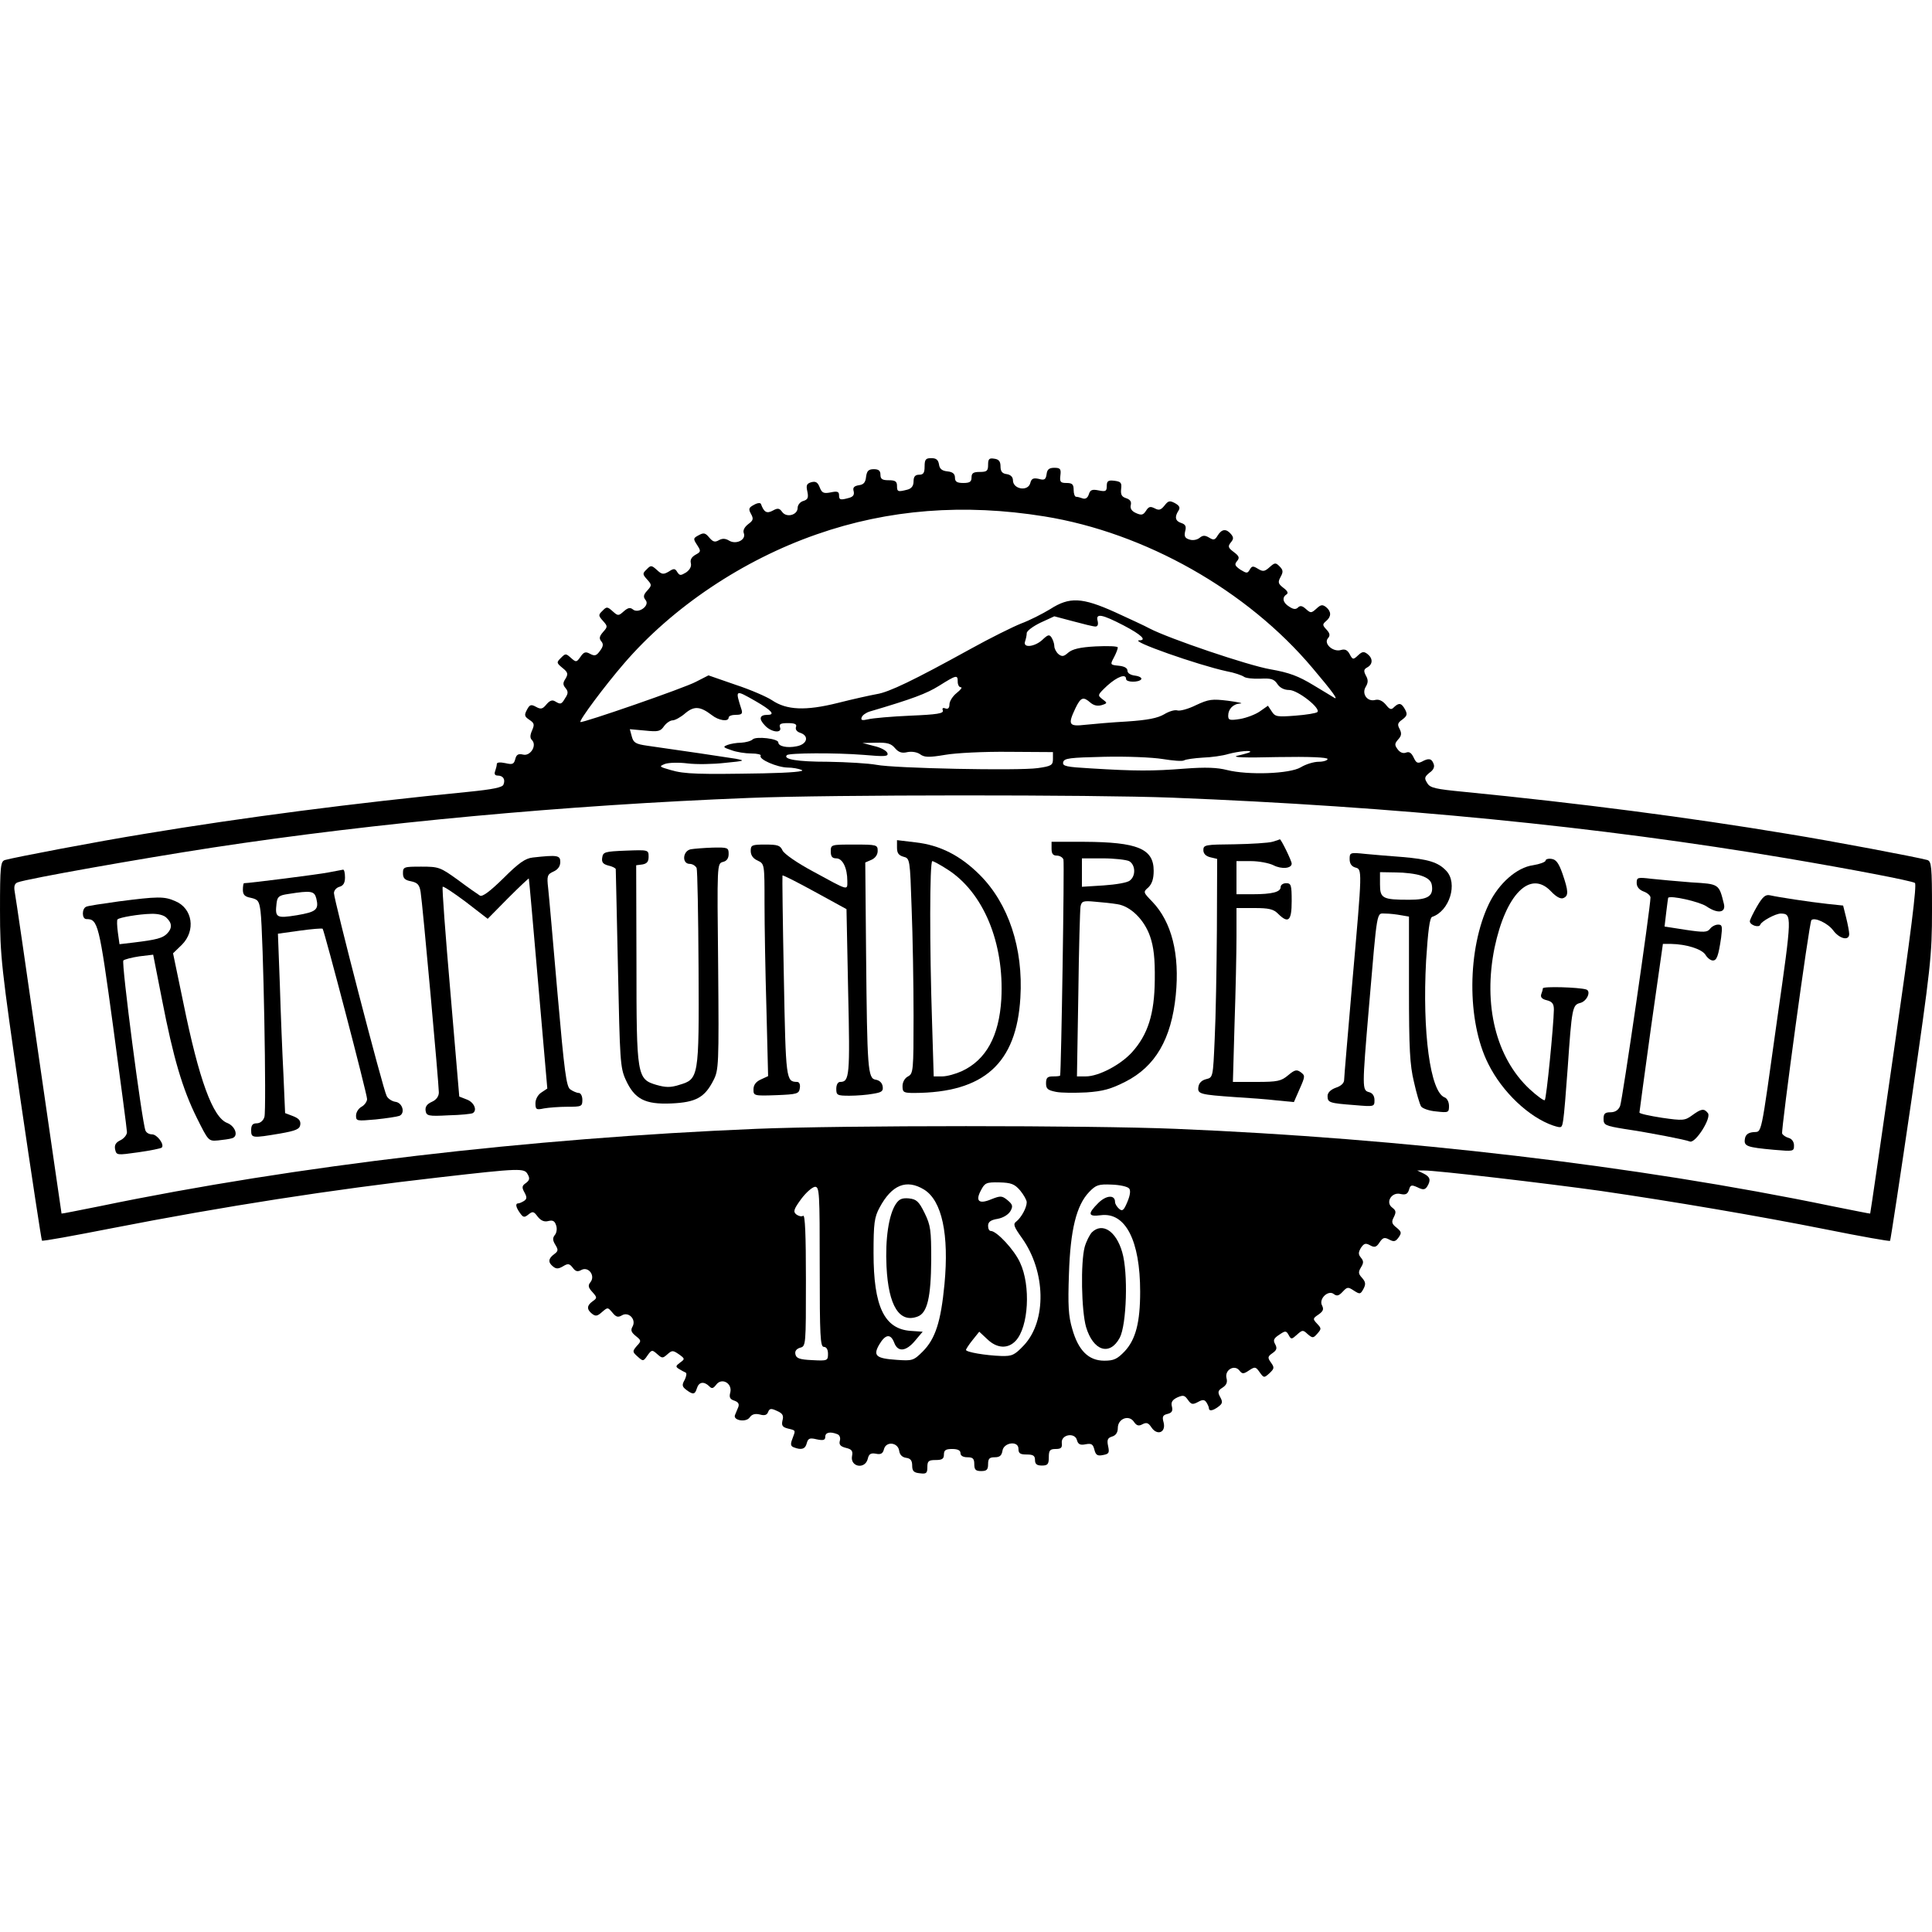 <?xml version="1.0" standalone="no"?>
<!DOCTYPE svg PUBLIC "-//W3C//DTD SVG 20010904//EN"
 "http://www.w3.org/TR/2001/REC-SVG-20010904/DTD/svg10.dtd">
<svg version="1.0" xmlns="http://www.w3.org/2000/svg"
 width="700pt" height="700pt" viewBox="0 0 700 700"
 preserveAspectRatio="xMidYMid meet">
<g transform="translate(0,700) scale(0.1,-0.1)"
fill="#000000" stroke="none">
<path d="M3350 5310 c0 -23 -4 -30 -20 -30 -14 0 -20 -7 -20 -24 0 -16 -7 -26
-22 -30 -35 -9 -38 -8 -38 14 0 16 -7 20 -30 20 -23 0 -30 4 -30 20 0 15 -7
20 -24 20 -19 0 -25 -6 -28 -27 -2 -21 -9 -29 -26 -31 -18 -3 -23 -9 -19 -22
3 -13 -2 -20 -17 -24 -32 -9 -36 -7 -36 10 0 13 -7 15 -30 10 -26 -5 -32 -2
-40 18 -7 18 -14 23 -30 19 -17 -5 -20 -11 -15 -33 5 -23 2 -30 -14 -35 -12
-3 -21 -15 -21 -25 0 -26 -40 -37 -56 -15 -10 14 -16 15 -34 5 -22 -12 -32 -6
-43 24 -2 5 -13 4 -25 -3 -19 -10 -21 -15 -11 -33 10 -18 8 -24 -10 -37 -14
-11 -20 -23 -16 -33 9 -24 -28 -42 -53 -27 -13 8 -24 9 -37 2 -15 -9 -22 -6
-35 9 -14 17 -20 19 -38 9 -21 -11 -21 -13 -6 -36 14 -22 14 -24 -6 -35 -14
-8 -20 -18 -17 -30 3 -12 -3 -24 -17 -34 -20 -12 -23 -12 -32 1 -8 14 -13 14
-31 2 -19 -11 -25 -11 -43 6 -19 17 -22 18 -37 2 -16 -15 -15 -18 2 -37 17
-19 17 -21 0 -40 -14 -15 -15 -23 -6 -34 17 -20 -26 -51 -46 -34 -10 8 -18 6
-33 -7 -19 -17 -21 -17 -40 0 -19 17 -22 18 -37 2 -16 -15 -15 -18 2 -37 17
-19 17 -21 0 -40 -13 -15 -15 -23 -7 -33 9 -10 8 -19 -4 -35 -13 -18 -19 -20
-36 -11 -16 9 -23 7 -35 -11 -14 -20 -16 -20 -34 -4 -19 17 -20 17 -37 0 -16
-16 -16 -18 6 -36 20 -16 21 -22 11 -39 -10 -15 -10 -22 0 -34 10 -12 10 -20
-1 -36 -14 -24 -17 -24 -37 -12 -10 6 -19 3 -31 -11 -14 -17 -20 -19 -38 -9
-18 10 -23 8 -33 -11 -10 -19 -9 -24 9 -36 18 -12 19 -17 10 -38 -8 -18 -8
-28 -1 -35 20 -20 -6 -60 -32 -53 -17 4 -24 0 -28 -16 -5 -19 -10 -21 -36 -15
-19 4 -31 3 -31 -3 0 -6 -3 -17 -6 -26 -4 -10 -1 -16 9 -16 20 0 29 -14 21
-33 -4 -10 -38 -17 -127 -26 -418 -41 -817 -93 -1172 -152 -173 -28 -471 -85
-507 -95 -16 -5 -18 -22 -18 -182 0 -167 5 -206 74 -685 41 -280 76 -510 78
-512 2 -3 116 18 254 45 404 79 796 140 1184 184 297 34 310 34 322 11 8 -14
7 -21 -6 -31 -15 -10 -16 -16 -6 -34 10 -18 9 -24 -1 -31 -8 -5 -17 -9 -21 -9
-12 0 -9 -14 6 -35 12 -17 16 -17 31 -5 15 12 19 11 33 -8 12 -15 24 -20 39
-16 16 4 23 0 28 -16 4 -11 2 -27 -5 -35 -8 -10 -8 -19 2 -35 11 -18 11 -23
-4 -34 -22 -16 -23 -30 -4 -45 11 -9 19 -9 36 1 18 11 23 10 35 -5 10 -14 18
-16 32 -8 26 13 51 -22 32 -45 -9 -11 -8 -19 7 -35 18 -20 18 -22 1 -34 -21
-15 -22 -29 -2 -45 13 -10 19 -9 36 6 21 18 21 18 38 -2 13 -16 20 -18 34 -10
24 15 53 -14 39 -40 -8 -14 -5 -21 12 -35 20 -16 20 -18 3 -36 -16 -19 -16
-21 3 -38 20 -18 21 -18 36 4 15 21 17 21 35 5 18 -16 20 -16 37 -1 17 15 20
15 42 0 22 -16 22 -17 4 -30 -16 -12 -17 -15 -4 -23 8 -5 19 -11 24 -13 5 -2
3 -13 -3 -26 -11 -19 -10 -25 6 -37 24 -18 31 -17 38 6 7 23 25 26 44 8 10
-11 15 -9 26 5 20 27 59 5 51 -28 -5 -18 -1 -25 15 -30 14 -5 18 -12 14 -23
-4 -10 -9 -22 -12 -29 -8 -19 39 -28 53 -9 8 12 20 15 37 11 17 -5 26 -2 30 9
5 13 11 14 32 4 21 -9 25 -17 20 -35 -4 -18 0 -24 20 -29 29 -7 28 -5 16 -37
-8 -20 -6 -27 5 -31 28 -11 42 -6 47 15 5 18 11 20 36 14 24 -5 31 -3 31 9 0
16 17 20 43 10 9 -3 13 -13 10 -24 -4 -14 2 -21 22 -26 21 -5 26 -11 22 -30
-7 -39 47 -49 57 -10 4 18 11 22 29 19 18 -4 26 0 30 17 8 29 51 24 55 -7 2
-14 11 -23 25 -25 16 -2 22 -10 22 -28 0 -20 6 -26 28 -28 23 -3 27 0 27 22 0
22 4 26 30 26 23 0 30 4 30 20 0 16 7 20 30 20 20 0 30 -5 30 -15 0 -9 9 -15
25 -15 20 0 25 -5 25 -25 0 -20 5 -25 25 -25 20 0 25 5 25 25 0 20 5 25 24 25
18 0 25 6 28 23 4 31 58 38 58 8 0 -17 6 -21 30 -21 23 0 30 -4 30 -20 0 -15
7 -20 25 -20 21 0 25 5 25 30 0 25 4 30 25 30 20 0 24 5 22 22 -3 31 48 39 55
10 4 -15 12 -19 31 -15 21 4 27 1 32 -19 5 -20 11 -24 31 -20 22 4 24 8 19 32
-5 23 -2 30 14 35 14 4 21 15 21 31 0 34 40 49 58 23 10 -15 18 -17 32 -9 14
7 21 5 32 -12 21 -31 53 -18 44 18 -6 21 -3 27 14 31 16 4 20 11 16 27 -4 15
1 24 20 33 21 9 26 8 38 -9 12 -17 17 -18 36 -8 18 10 24 9 31 -1 5 -8 9 -17
9 -21 0 -12 14 -10 34 5 15 11 17 17 7 35 -10 18 -8 24 8 34 14 9 19 19 15 34
-8 30 28 51 46 29 11 -14 15 -14 36 0 21 14 24 13 38 -7 15 -21 16 -21 35 -4
18 17 19 21 6 39 -13 18 -12 22 5 34 16 11 18 18 10 33 -8 14 -5 21 15 34 22
15 25 15 34 -1 9 -17 11 -16 30 1 20 18 22 18 39 2 18 -15 20 -15 35 2 15 17
15 19 -1 36 -16 17 -16 19 5 33 17 12 20 19 13 33 -13 24 23 58 43 41 11 -8
18 -6 32 9 16 17 19 18 40 4 22 -14 24 -14 35 6 9 17 8 25 -5 40 -14 15 -14
21 -4 38 10 16 10 23 0 35 -10 12 -10 19 0 36 11 16 17 18 33 9 16 -9 23 -7
34 10 12 18 18 20 35 11 17 -9 23 -8 34 7 12 17 11 21 -7 36 -18 14 -19 21
-10 38 9 18 8 24 -5 34 -27 19 -3 58 29 50 18 -4 26 -1 31 15 5 18 9 19 31 9
20 -10 27 -9 35 3 14 23 11 35 -13 47 l-23 11 25 0 c38 1 440 -46 640 -74 261
-38 568 -90 819 -140 124 -25 227 -43 229 -41 2 3 37 233 78 513 69 479 74
518 74 685 0 160 -2 177 -17 182 -37 10 -335 67 -508 95 -354 59 -754 111
-1171 152 -103 10 -123 14 -133 32 -11 17 -10 22 8 37 15 10 20 22 15 33 -7
19 -18 21 -43 7 -15 -7 -20 -4 -29 15 -8 17 -16 23 -28 18 -11 -4 -22 1 -30
12 -12 16 -11 21 2 36 12 13 13 22 5 38 -9 16 -7 22 10 34 17 13 19 19 10 36
-13 24 -22 26 -40 9 -10 -11 -16 -9 -30 9 -12 14 -25 20 -38 17 -29 -8 -50 22
-35 47 9 15 10 25 1 41 -9 17 -8 23 5 30 20 11 21 32 1 48 -13 10 -19 10 -34
-4 -18 -17 -20 -17 -31 4 -8 15 -17 19 -31 15 -28 -9 -64 22 -48 42 9 10 8 18
-5 32 -15 16 -15 19 -1 31 19 16 19 34 0 50 -13 10 -19 10 -35 -5 -19 -17 -21
-17 -38 -2 -13 12 -21 14 -29 6 -8 -8 -17 -7 -32 3 -23 14 -27 33 -10 44 8 5
4 13 -11 24 -19 15 -21 20 -10 40 10 18 9 25 -4 38 -14 14 -17 14 -36 -3 -18
-16 -24 -17 -42 -6 -18 11 -22 11 -30 -3 -8 -14 -11 -14 -34 0 -20 14 -22 19
-12 31 10 12 8 18 -12 33 -20 15 -22 20 -11 34 11 13 11 19 1 31 -17 20 -33
19 -48 -5 -10 -17 -15 -18 -31 -8 -15 9 -23 9 -35 -1 -9 -7 -24 -10 -36 -6
-17 5 -20 12 -16 30 5 18 1 25 -14 30 -22 7 -25 22 -10 45 7 11 3 18 -13 27
-19 10 -24 9 -38 -9 -13 -16 -20 -18 -35 -10 -16 8 -22 7 -32 -9 -10 -15 -16
-17 -36 -8 -16 7 -22 17 -19 29 3 12 -2 20 -17 25 -16 5 -20 13 -18 33 3 23
-1 27 -24 30 -23 3 -28 -1 -28 -19 0 -19 -4 -21 -29 -16 -24 5 -31 2 -36 -14
-4 -13 -12 -18 -22 -15 -8 3 -19 6 -24 6 -5 0 -9 11 -9 25 0 20 -5 25 -26 25
-22 0 -25 4 -22 28 3 23 -1 27 -22 27 -19 0 -26 -6 -28 -23 -3 -20 -8 -23 -29
-17 -19 4 -26 1 -30 -15 -8 -32 -63 -23 -63 10 0 12 -9 20 -22 22 -17 2 -23
10 -23 28 0 18 -6 26 -23 28 -18 3 -22 -1 -22 -22 0 -22 -4 -26 -30 -26 -23 0
-30 -4 -30 -20 0 -16 -7 -20 -30 -20 -23 0 -30 5 -30 19 0 14 -8 21 -27 23
-20 2 -29 9 -31 26 -3 16 -10 22 -28 22 -20 0 -24 -5 -24 -30z m434 -181 c365
-59 735 -268 972 -550 72 -85 95 -117 78 -107 -5 3 -39 24 -76 46 -53 32 -86
45 -155 57 -81 14 -367 111 -438 148 -16 9 -73 35 -125 59 -120 54 -165 56
-235 11 -28 -17 -75 -41 -105 -52 -30 -12 -113 -53 -185 -93 -205 -113 -294
-156 -339 -163 -22 -4 -86 -18 -141 -32 -116 -29 -185 -26 -238 10 -18 12 -77
38 -132 56 l-98 34 -45 -23 c-40 -22 -413 -151 -419 -146 -6 5 88 131 157 211
177 206 432 376 699 469 260 91 534 112 825 65z m185 -399 c8 0 11 7 8 20 -8
29 15 25 94 -16 65 -34 85 -54 57 -54 -40 -1 214 -90 316 -112 28 -5 56 -15
63 -20 6 -5 33 -8 59 -7 39 2 50 -1 62 -19 9 -14 25 -22 43 -22 31 0 116 -67
102 -80 -4 -4 -40 -10 -80 -13 -65 -5 -73 -4 -85 15 l-14 21 -30 -21 c-16 -11
-48 -23 -71 -27 -38 -6 -43 -4 -43 12 0 24 18 43 44 44 12 1 -8 5 -44 10 -58
7 -70 6 -117 -16 -28 -14 -59 -22 -67 -19 -9 3 -30 -3 -48 -14 -24 -14 -60
-21 -133 -26 -55 -3 -124 -9 -152 -12 -61 -7 -65 0 -36 61 19 39 28 42 54 19
12 -10 25 -13 40 -9 22 7 22 8 3 22 -18 14 -18 15 18 49 37 33 68 44 68 24 0
-13 47 -13 55 -1 3 5 -7 11 -22 13 -17 2 -28 9 -28 18 0 10 -12 16 -32 18 -31
3 -31 4 -17 30 8 15 14 31 14 36 0 5 -36 6 -80 4 -58 -3 -85 -10 -100 -23 -16
-14 -22 -15 -35 -5 -8 7 -15 20 -15 29 0 9 -5 23 -10 31 -8 12 -13 11 -33 -8
-28 -26 -72 -31 -63 -6 3 9 6 22 6 30 0 8 23 25 50 38 l50 23 68 -18 c37 -10
73 -19 81 -19z m-499 -200 c0 -11 5 -20 11 -20 7 0 0 -9 -15 -21 -14 -11 -26
-30 -26 -41 0 -13 -5 -18 -14 -15 -10 4 -13 1 -10 -7 4 -11 -21 -15 -118 -19
-68 -3 -136 -9 -152 -13 -22 -5 -28 -4 -24 7 3 8 16 17 29 21 156 46 206 65
251 93 64 40 68 41 68 15z m-733 -70 c59 -34 73 -50 44 -50 -29 0 -33 -14 -10
-38 23 -26 64 -30 55 -7 -4 12 3 15 29 15 25 0 33 -4 29 -14 -3 -9 3 -17 15
-21 34 -11 26 -42 -13 -49 -34 -7 -66 0 -66 14 0 14 -81 23 -93 11 -6 -6 -25
-11 -42 -12 -16 0 -39 -4 -49 -8 -18 -7 -16 -9 14 -19 18 -7 51 -12 72 -12 22
0 37 -4 34 -8 -8 -13 59 -42 97 -43 18 0 41 -4 52 -9 13 -5 -39 -10 -140 -12
-231 -4 -285 -3 -335 12 -42 12 -43 13 -21 22 14 5 50 6 82 2 32 -4 93 -3 136
2 72 7 75 8 38 15 -37 6 -205 31 -319 47 -43 6 -51 11 -57 34 l-7 26 55 -5
c48 -5 56 -3 69 16 8 11 22 21 31 21 8 0 29 11 45 25 33 28 55 26 97 -6 25
-20 61 -25 61 -9 0 6 12 10 26 10 21 0 25 4 21 18 -24 75 -24 74 50 32z m506
-171 c13 -15 25 -19 45 -14 16 3 35 0 46 -8 15 -11 31 -12 90 -2 39 7 143 12
231 11 l160 -1 0 -25 c0 -22 -5 -26 -55 -33 -70 -10 -519 -1 -585 12 -27 5
-106 10 -175 11 -111 0 -164 9 -149 24 8 8 176 9 277 1 80 -7 92 -6 87 7 -4 9
-25 20 -48 25 l-42 11 50 1 c40 1 54 -3 68 -20z m1286 -14 c-3 -2 -23 -8 -45
-13 -25 -6 25 -8 144 -5 117 2 182 -1 182 -7 0 -5 -15 -10 -32 -10 -18 0 -47
-9 -65 -20 -40 -24 -191 -29 -267 -10 -35 9 -77 11 -155 5 -114 -9 -178 -9
-339 1 -88 5 -103 8 -100 22 3 15 23 17 148 20 81 2 175 -2 212 -8 37 -6 72
-9 78 -5 7 4 37 8 68 10 31 1 73 7 92 13 37 10 87 15 79 7z m-284 -165 c810
-32 1543 -104 2230 -220 236 -40 450 -81 463 -89 8 -4 -15 -185 -75 -601 -47
-327 -86 -596 -87 -597 0 -1 -63 12 -139 27 -709 147 -1555 246 -2377 280
-316 13 -1204 13 -1520 0 -822 -34 -1668 -133 -2377 -280 -76 -15 -139 -28
-140 -27 0 1 -38 259 -83 572 -45 314 -84 582 -87 596 -3 18 0 28 11 32 33 13
446 86 706 126 590 90 1281 154 1945 180 295 12 1242 12 1530 1z m-549 -1423
c13 -16 24 -35 24 -43 0 -20 -20 -56 -38 -70 -12 -9 -9 -18 21 -60 86 -121 90
-299 7 -388 -34 -36 -43 -40 -82 -39 -58 2 -128 14 -128 22 0 3 11 20 24 36
l24 30 29 -27 c35 -34 75 -36 103 -6 47 50 55 200 16 283 -21 47 -85 115 -106
115 -6 0 -10 8 -10 19 0 14 10 21 35 25 21 4 39 16 46 28 10 18 8 24 -11 40
-20 16 -25 16 -58 3 -45 -19 -59 -7 -38 32 14 27 19 30 66 29 44 -1 56 -6 76
-29z m-348 3 c65 -40 91 -163 74 -343 -13 -136 -33 -198 -79 -244 -33 -33 -38
-34 -94 -30 -75 5 -87 15 -63 56 22 37 41 40 54 6 13 -35 43 -32 76 8 l27 32
-44 3 c-95 7 -134 88 -134 282 0 108 3 130 22 165 44 82 97 104 161 65z m743
4 c6 -7 4 -24 -6 -48 -13 -31 -18 -36 -30 -26 -8 7 -15 18 -15 25 0 27 -32 25
-61 -4 -39 -39 -37 -50 9 -44 90 12 143 -92 143 -277 0 -111 -16 -173 -56
-216 -27 -28 -39 -34 -74 -34 -57 0 -94 37 -116 115 -14 47 -16 86 -12 199 5
160 27 249 73 297 25 26 34 29 82 27 29 -1 57 -7 63 -14z m-1121 -284 c0 -251
2 -290 15 -290 9 0 15 -9 15 -25 0 -25 -2 -26 -57 -23 -47 2 -58 7 -61 21 -3
12 4 20 17 24 21 5 21 10 21 245 0 164 -3 237 -10 233 -6 -4 -17 -1 -25 5 -12
10 -9 19 18 56 18 24 40 43 50 44 16 0 17 -20 17 -290z"/>
<path d="M3250 3929 c0 -20 6 -28 23 -33 24 -6 24 -8 30 -187 4 -100 7 -276 7
-390 0 -198 -1 -209 -20 -219 -12 -6 -20 -21 -20 -35 0 -23 4 -25 43 -25 252
1 370 107 384 345 11 179 -43 341 -147 445 -70 70 -144 108 -233 118 l-67 8 0
-27z m181 -78 c132 -83 208 -267 197 -471 -8 -134 -55 -220 -143 -261 -22 -10
-54 -19 -71 -19 l-31 0 -6 197 c-9 270 -9 583 1 583 4 0 28 -13 53 -29z"/>
<path d="M4610 3950 c-14 -4 -76 -8 -137 -9 -106 -1 -113 -2 -113 -21 0 -13 9
-22 25 -26 l25 -6 -1 -257 c-1 -141 -4 -319 -8 -396 -6 -138 -6 -139 -31 -145
-16 -4 -26 -14 -28 -28 -4 -26 6 -28 133 -37 50 -3 118 -8 151 -12 l62 -6 21
48 c20 45 20 48 4 60 -15 11 -22 9 -46 -11 -25 -21 -38 -24 -114 -24 l-86 0 6
212 c4 116 7 258 7 315 l0 103 65 0 c52 0 69 -4 85 -20 38 -38 50 -27 50 45 0
58 -2 65 -20 65 -11 0 -20 -6 -20 -14 0 -18 -31 -26 -102 -26 l-58 0 0 60 0
60 53 0 c28 0 65 -7 81 -15 29 -15 66 -12 66 6 0 10 -39 90 -43 88 -1 -1 -13
-5 -27 -9z"/>
<path d="M3810 3925 c0 -18 5 -25 19 -25 10 0 21 -6 24 -14 4 -10 -8 -768 -12
-783 -1 -2 -12 -3 -26 -3 -20 0 -25 -5 -25 -25 0 -20 6 -25 36 -31 19 -4 69
-4 110 -2 60 4 89 12 142 39 108 55 166 154 182 313 15 149 -15 266 -85 339
-33 34 -34 35 -14 52 13 13 19 31 19 60 0 80 -58 104 -252 105 l-118 0 0 -25z
m281 -45 c23 -13 25 -53 3 -70 -8 -8 -51 -15 -95 -18 l-79 -5 0 52 0 51 76 0
c41 0 84 -5 95 -10z m-43 -156 c48 -7 98 -56 119 -117 13 -38 18 -79 17 -157
-1 -124 -25 -199 -83 -263 -41 -45 -120 -87 -167 -87 l-32 0 5 298 c2 163 6
307 8 318 4 19 10 21 52 17 27 -2 63 -6 81 -9z"/>
<path d="M2720 3917 c0 -16 9 -28 25 -35 25 -12 25 -12 25 -155 0 -79 3 -252
7 -385 l6 -241 -26 -12 c-18 -8 -27 -20 -27 -36 0 -23 1 -24 83 -21 76 3 82 5
85 26 2 13 -2 22 -10 22 -40 1 -41 5 -48 381 -4 200 -6 365 -5 367 2 2 55 -25
117 -59 l115 -63 6 -299 c7 -305 5 -327 -29 -327 -8 0 -14 -10 -14 -25 0 -23
3 -25 48 -25 26 0 64 3 85 7 31 5 38 9 35 27 -2 13 -12 22 -25 24 -29 4 -31
39 -35 452 l-3 335 23 10 c13 6 22 18 22 32 0 22 -3 23 -85 23 -84 0 -85 0
-85 -25 0 -18 5 -25 20 -25 23 0 40 -35 40 -82 0 -35 7 -37 -125 35 -56 30
-104 63 -110 76 -8 18 -18 21 -62 21 -49 0 -53 -2 -53 -23z"/>
<path d="M2503 3923 c-30 -6 -33 -53 -4 -53 10 0 21 -7 25 -15 3 -8 6 -171 7
-363 2 -398 1 -402 -71 -423 -31 -10 -49 -9 -81 0 -71 21 -73 31 -73 441 l-1
355 23 3 c16 3 22 10 22 28 0 25 -1 25 -82 22 -77 -3 -83 -5 -86 -25 -3 -17 3
-24 22 -29 14 -3 26 -9 27 -13 0 -3 4 -166 8 -361 7 -332 8 -358 28 -402 32
-70 69 -90 165 -86 89 4 121 21 153 84 19 37 20 55 17 412 -4 372 -4 373 17
379 14 3 21 13 21 29 0 23 -3 24 -57 23 -32 -1 -68 -4 -80 -6z"/>
<path d="M4890 3887 c0 -16 7 -26 20 -30 26 -7 26 -3 -10 -412 -16 -187 -30
-348 -30 -358 0 -11 -11 -22 -30 -28 -19 -7 -30 -18 -30 -30 0 -24 6 -26 98
-33 71 -6 72 -6 72 18 0 15 -7 26 -20 29 -25 7 -25 14 0 309 31 362 27 338 59
338 16 0 41 -3 57 -6 l29 -5 0 -262 c0 -216 3 -275 18 -337 9 -41 21 -81 26
-89 5 -7 29 -16 55 -18 44 -5 46 -4 46 20 0 14 -7 28 -16 31 -52 20 -81 237
-67 495 7 109 13 156 22 159 63 21 94 122 51 167 -29 31 -65 42 -160 50 -41 3
-101 8 -132 11 -57 6 -58 5 -58 -19z m260 -60 c24 -8 36 -19 38 -35 6 -39 -15
-52 -82 -52 -97 0 -106 5 -106 56 l0 44 58 -1 c31 0 73 -5 92 -12z"/>
<path d="M1930 3893 c-27 -3 -51 -20 -106 -75 -49 -48 -76 -68 -85 -63 -8 5
-44 30 -80 57 -64 46 -69 48 -133 48 -63 0 -66 -1 -66 -24 0 -18 7 -25 29 -29
24 -5 31 -13 35 -39 7 -42 66 -695 66 -726 0 -14 -9 -27 -25 -34 -18 -8 -25
-18 -23 -32 3 -19 9 -21 83 -17 44 1 83 5 88 8 17 10 5 39 -21 49 l-28 11 -32
377 c-18 208 -31 380 -28 383 2 3 40 -22 84 -55 l79 -61 73 74 c41 41 75 73
76 72 1 -1 16 -173 34 -381 l33 -380 -21 -14 c-13 -8 -22 -25 -22 -39 0 -23 3
-25 31 -19 17 3 56 6 85 6 51 0 54 1 54 25 0 14 -6 25 -13 25 -7 0 -21 6 -31
13 -14 10 -21 62 -46 347 -16 184 -31 357 -34 383 -5 43 -3 49 19 59 16 7 25
19 25 35 0 24 -10 26 -100 16z"/>
<path d="M5600 3882 c0 -5 -21 -13 -46 -17 -58 -8 -123 -65 -159 -139 -79
-164 -81 -425 -3 -580 51 -103 148 -194 235 -224 32 -10 32 -10 37 21 3 18 10
102 16 187 15 217 17 229 45 236 25 6 41 43 22 49 -26 8 -157 12 -157 4 0 -4
-3 -14 -6 -22 -3 -10 3 -17 20 -21 20 -5 26 -13 26 -34 -1 -59 -27 -323 -33
-328 -3 -3 -28 15 -55 40 -122 114 -169 305 -127 512 41 195 130 284 205 204
18 -19 34 -28 44 -24 20 8 19 25 -3 89 -13 37 -23 51 -39 53 -12 2 -22 -1 -22
-6z"/>
<path d="M1190 3839 c-35 -7 -287 -39 -306 -39 -2 0 -4 -11 -4 -24 0 -18 7
-25 29 -29 26 -6 30 -11 35 -49 10 -80 22 -723 14 -745 -4 -14 -16 -23 -28
-23 -15 0 -20 -7 -20 -25 0 -29 4 -29 105 -12 57 10 71 16 73 32 2 15 -6 23
-26 31 l-29 11 -6 139 c-4 76 -10 223 -13 325 l-7 186 79 11 c43 6 80 9 83 7
6 -7 161 -598 161 -617 0 -9 -9 -22 -20 -28 -11 -6 -20 -20 -20 -32 0 -20 3
-20 71 -14 39 4 78 10 86 13 22 9 12 48 -15 51 -12 2 -26 11 -31 21 -13 23
-191 711 -191 735 0 10 9 20 20 23 14 4 20 14 20 34 0 16 -3 29 -7 28 -5 -1
-28 -5 -53 -10z m-44 -94 c10 -41 0 -49 -70 -61 -75 -12 -80 -9 -74 43 3 24 8
29 43 34 82 13 94 11 101 -16z"/>
<path d="M5930 3801 c0 -14 9 -25 25 -31 14 -5 25 -15 25 -22 0 -35 -102 -736
-110 -755 -6 -15 -18 -23 -35 -23 -20 0 -25 -5 -25 -24 0 -22 6 -25 73 -36 94
-14 223 -39 240 -46 20 -7 79 86 65 103 -14 18 -24 16 -57 -8 -26 -19 -33 -20
-109 -9 -45 7 -82 15 -82 19 0 3 19 142 42 309 l43 302 30 0 c54 -1 110 -18
124 -39 7 -12 19 -21 27 -21 14 0 20 15 30 83 5 41 4 47 -11 47 -10 0 -23 -7
-29 -15 -10 -13 -21 -14 -88 -4 l-77 12 6 51 c3 28 7 52 7 53 8 10 114 -14
139 -31 41 -28 71 -23 63 9 -18 73 -17 72 -118 78 -51 4 -117 10 -145 13 -50
6 -53 5 -53 -15z"/>
<path d="M6366 3716 c-14 -24 -26 -49 -26 -54 0 -14 34 -25 38 -12 4 12 55 40
74 40 41 -1 41 -5 -12 -376 -63 -449 -55 -412 -88 -416 -19 -2 -28 -10 -30
-25 -4 -26 7 -30 106 -39 70 -6 72 -6 72 16 0 13 -8 24 -19 27 -11 3 -21 10
-24 16 -4 14 98 765 106 773 11 12 60 -11 79 -37 23 -31 58 -39 58 -13 0 8 -5
35 -11 59 l-11 44 -57 6 c-64 7 -176 24 -207 31 -17 4 -27 -4 -48 -40z"/>
<path d="M430 3734 c-58 -8 -111 -16 -117 -19 -17 -6 -17 -45 0 -45 42 0 46
-16 97 -390 27 -200 50 -373 50 -382 0 -10 -11 -23 -23 -29 -17 -8 -23 -17
-20 -33 5 -22 6 -22 84 -11 43 6 82 14 85 17 11 11 -17 48 -35 48 -11 0 -21 6
-24 14 -13 33 -88 609 -80 616 4 4 31 11 58 15 l50 6 32 -163 c41 -211 74
-323 126 -428 42 -84 42 -85 77 -82 19 2 42 5 51 8 24 7 12 43 -17 55 -53 19
-103 157 -160 437 l-37 178 32 31 c51 51 39 132 -24 158 -40 18 -65 17 -205
-1z m174 -60 c20 -19 20 -38 1 -57 -16 -16 -38 -22 -121 -32 l-51 -6 -6 43
c-3 23 -4 45 -1 47 7 7 77 19 121 20 26 1 48 -5 57 -15z"/>
<path d="M3246 2638 c-26 -39 -39 -127 -34 -227 7 -143 47 -206 113 -181 35
13 48 70 49 205 0 108 -2 125 -24 170 -21 43 -30 50 -57 53 -24 2 -35 -2 -47
-20z"/>
<path d="M3956 2535 c-8 -9 -20 -32 -26 -53 -15 -57 -12 -230 5 -290 26 -87
86 -106 122 -39 25 47 31 236 9 310 -22 77 -72 109 -110 72z"/>
</g>
</svg>
